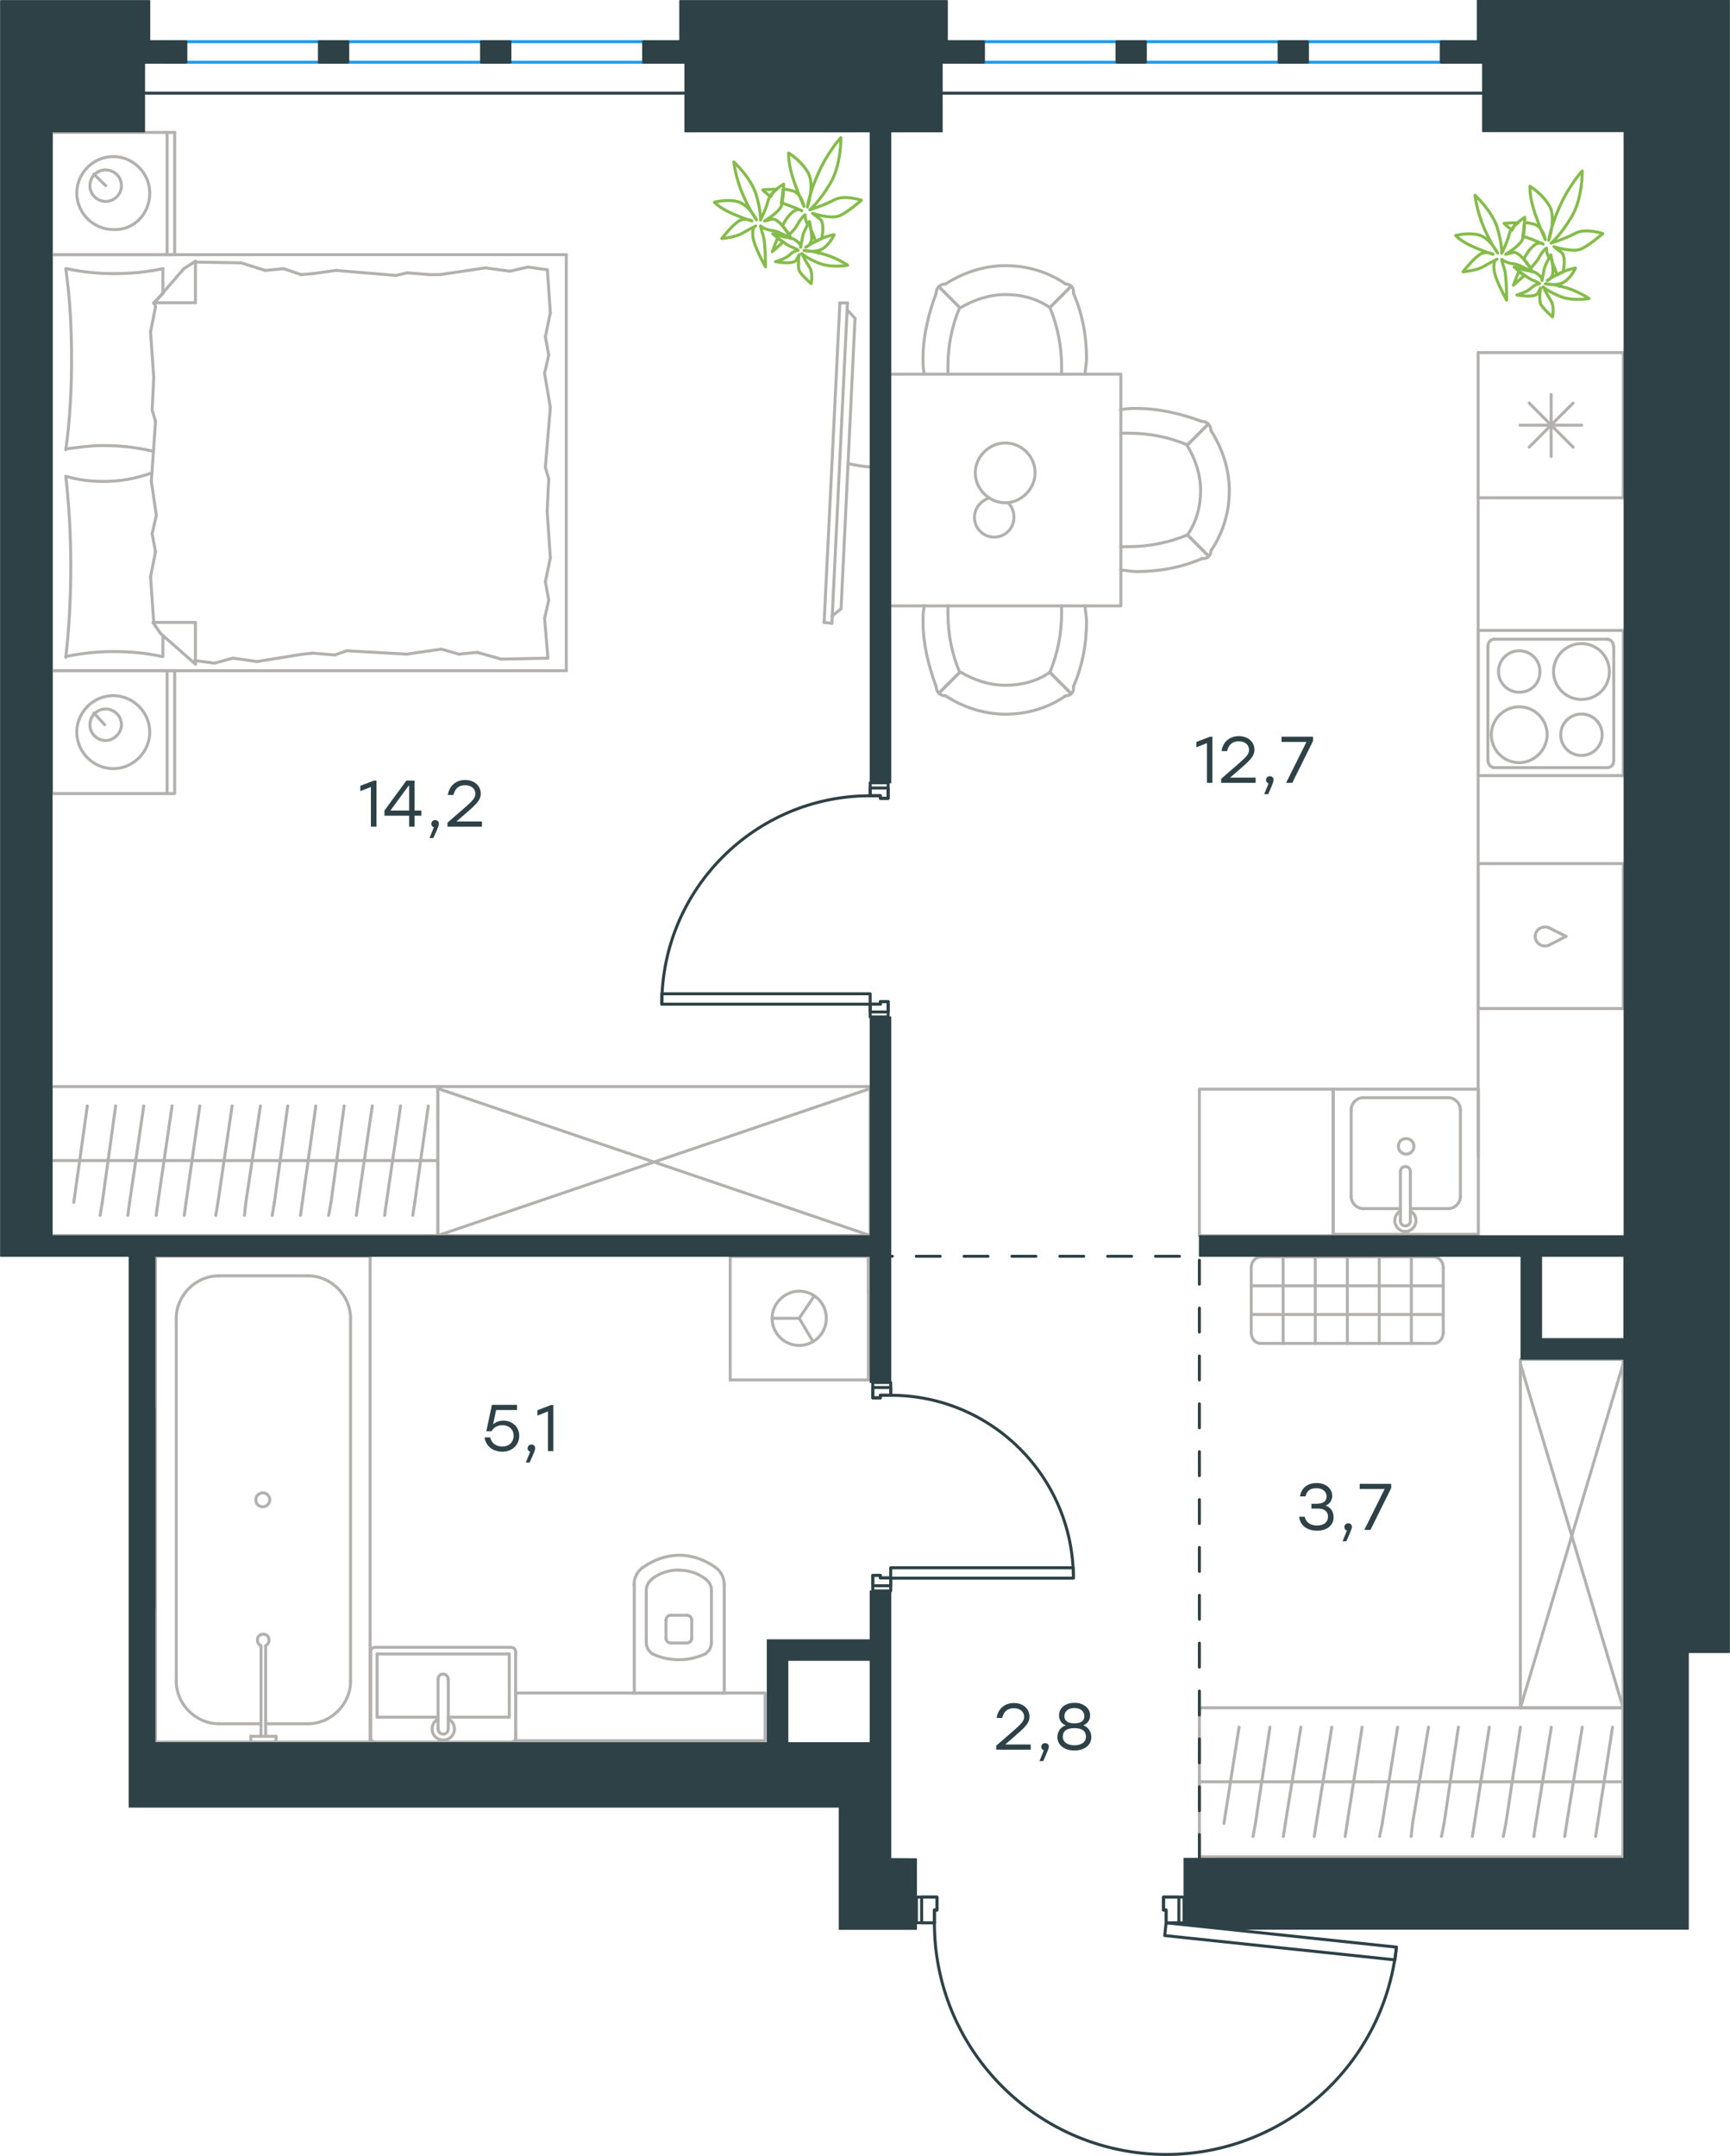 <?xml version="1.0" encoding="utf-8"?>
<!-- Generator: Adobe Illustrator 26.5.0, SVG Export Plug-In . SVG Version: 6.00 Build 0)  -->
<svg version="1.1" id="Слой_1" xmlns="http://www.w3.org/2000/svg" xmlns:xlink="http://www.w3.org/1999/xlink" x="0px" y="0px"
	 viewBox="0 0 867.6 1081" style="enable-background:new 0 0 867.6 1081;" xml:space="preserve">
<style type="text/css">
	.st0{fill:none;stroke:#B2B1B0;stroke-width:1.5;stroke-linecap:round;stroke-linejoin:round;stroke-miterlimit:22.926;}
	.st1{fill:none;stroke:#2D4146;stroke-width:1.5;stroke-linecap:round;stroke-linejoin:round;stroke-miterlimit:10;}
	.st2{fill:none;stroke:#1D9CEB;stroke-width:1.5;stroke-linecap:round;stroke-linejoin:round;stroke-miterlimit:22.926;}
	.st3{fill:none;stroke:#2D4146;stroke-width:1.5;stroke-linecap:round;stroke-linejoin:round;stroke-miterlimit:22.926;}
	
		.st4{fill:none;stroke:#2D4146;stroke-width:1.5;stroke-linecap:round;stroke-linejoin:round;stroke-miterlimit:22.926;stroke-dasharray:12,12,0,0,0,0;}
	.st5{fill:#2D4146;}
	.st6{fill:#2D4146;stroke:#2D4146;stroke-width:0.5;stroke-linecap:round;stroke-linejoin:round;stroke-miterlimit:10;}
	.st7{fill:none;stroke:#84BC4A;stroke-width:1.5;stroke-linecap:round;stroke-linejoin:round;stroke-miterlimit:22.926;}
</style>
<g>
	<g>
		<line class="st0" x1="25.9" y1="127.7" x2="25.9" y2="66.4"/>
		<line class="st0" x1="87.6" y1="66.4" x2="87.6" y2="127.7"/>
		<line class="st0" x1="87.6" y1="127.7" x2="25.9" y2="127.7"/>
		<line class="st0" x1="25.9" y1="66.4" x2="87.6" y2="66.4"/>
		<line class="st0" x1="53" y1="93.1" x2="47.1" y2="87.3"/>
		<line class="st0" x1="83.8" y1="66.4" x2="83.8" y2="127.7"/>
		<path class="st0" d="M75.1,96.8c0-10-8.3-18.3-18.3-18.3s-18.3,8.3-18.3,18.3s8.3,18.3,18.3,18.3C67.1,115.6,75.1,107.3,75.1,96.8
			z"/>
		<path class="st0" d="M60.9,93.1c0-4.6-3.8-7.9-7.9-7.9c-4.6,0-7.9,3.7-7.9,7.9c0,4.6,3.8,7.9,7.9,7.9S60.9,97.7,60.9,93.1z"/>
		<line class="st0" x1="25.9" y1="336.3" x2="25.9" y2="127.7"/>
		<line class="st0" x1="81.7" y1="318.7" x2="81.7" y2="329.2"/>
		<line class="st0" x1="77.1" y1="151.8" x2="98" y2="151.8"/>
		<line class="st0" x1="81.7" y1="147.2" x2="77.1" y2="151.8"/>
		<line class="st0" x1="284" y1="336.3" x2="25.9" y2="336.3"/>
		<line class="st0" x1="98" y1="131" x2="98" y2="151.8"/>
		<line class="st0" x1="25.9" y1="127.7" x2="284" y2="127.7"/>
		<line class="st0" x1="98" y1="333" x2="80.5" y2="317.6"/>
		<line class="st0" x1="80.5" y1="317.6" x2="76.7" y2="312.1"/>
		<line class="st0" x1="81.7" y1="134.7" x2="81.7" y2="146.9"/>
		<line class="st0" x1="77.1" y1="312.1" x2="98" y2="312.1"/>
		<line class="st0" x1="77.1" y1="152.2" x2="92.2" y2="134.7"/>
		<line class="st0" x1="92.2" y1="134.7" x2="98" y2="131"/>
		<line class="st0" x1="98" y1="333" x2="98" y2="312.1"/>
		<line class="st0" x1="275.2" y1="240.1" x2="274.4" y2="256.3"/>
		<line class="st0" x1="273.1" y1="187.2" x2="276" y2="204.3"/>
		<line class="st0" x1="273.5" y1="168.9" x2="275.2" y2="178"/>
		<line class="st0" x1="275.2" y1="178" x2="273.1" y2="187.2"/>
		<line class="st0" x1="273.5" y1="234.3" x2="275.2" y2="240.1"/>
		<line class="st0" x1="276" y1="204.3" x2="273.5" y2="234.3"/>
		<line class="st0" x1="274.5" y1="135.2" x2="276" y2="156.8"/>
		<line class="st0" x1="276" y1="156.8" x2="273.5" y2="168.9"/>
		<line class="st0" x1="273.1" y1="310.1" x2="274.8" y2="330"/>
		<line class="st0" x1="273.5" y1="291.7" x2="275.2" y2="300.9"/>
		<line class="st0" x1="275.2" y1="300.9" x2="273.1" y2="310.1"/>
		<line class="st0" x1="274.4" y1="256.3" x2="276" y2="279.7"/>
		<line class="st0" x1="276" y1="279.7" x2="273.5" y2="291.7"/>
		<line class="st0" x1="284" y1="336.3" x2="284" y2="127.7"/>
		<path class="st0" d="M33,238.8c1.7,15,2.5,30,2.5,45.4c0,15-0.8,30.4-2.5,45.4"/>
		<path class="st0" d="M76.2,237.1c-8.3,2.9-15.7,4.3-24.5,4.3c-6.3,0-12.5-0.8-18.3-2.5"/>
		<path class="st0" d="M33,329.2c7.9-1.7,16.3-2.5,24.2-2.5c8.3,0,16.3,0.8,24.2,2.5"/>
		<path class="st0" d="M33,225.1c6.3-0.8,12.5-1.7,18.3-1.7c8.8,0,17.1,0.8,25.4,2.9"/>
		<line class="st0" x1="151" y1="137.7" x2="156.8" y2="137.2"/>
		<line class="st0" x1="133" y1="135.6" x2="142.2" y2="134.7"/>
		<line class="st0" x1="142.2" y1="134.7" x2="151" y2="137.7"/>
		<line class="st0" x1="98" y1="131.4" x2="120.9" y2="131.8"/>
		<line class="st0" x1="120.9" y1="131.8" x2="133" y2="135.6"/>
		<line class="st0" x1="204.3" y1="136.8" x2="215.6" y2="137.7"/>
		<line class="st0" x1="156.8" y1="137.2" x2="168.5" y2="135.6"/>
		<line class="st0" x1="198.5" y1="138.1" x2="204.3" y2="136.8"/>
		<line class="st0" x1="168.5" y1="135.6" x2="198.5" y2="138.1"/>
		<line class="st0" x1="215.6" y1="137.7" x2="220.6" y2="137.7"/>
		<line class="st0" x1="255.6" y1="136" x2="264.8" y2="133.9"/>
		<line class="st0" x1="264.8" y1="133.9" x2="274" y2="135.2"/>
		<line class="st0" x1="220.6" y1="137.7" x2="243.5" y2="134.3"/>
		<line class="st0" x1="243.5" y1="134.3" x2="255.6" y2="136"/>
		<line class="st0" x1="221.4" y1="325.5" x2="215.6" y2="326.3"/>
		<line class="st0" x1="239.3" y1="327.1" x2="230.2" y2="328"/>
		<line class="st0" x1="230.2" y1="328" x2="221.4" y2="325.5"/>
		<line class="st0" x1="274.8" y1="330" x2="251.4" y2="330.5"/>
		<line class="st0" x1="251.4" y1="330.5" x2="239.3" y2="327.1"/>
		<line class="st0" x1="168" y1="328.4" x2="156.8" y2="327.5"/>
		<line class="st0" x1="215.6" y1="326.3" x2="203.9" y2="328"/>
		<line class="st0" x1="173.9" y1="326.3" x2="168" y2="328.4"/>
		<line class="st0" x1="203.9" y1="328" x2="173.9" y2="326.3"/>
		<line class="st0" x1="156.8" y1="327.5" x2="151.8" y2="328"/>
		<line class="st0" x1="98.4" y1="331.3" x2="97.6" y2="331.3"/>
		<line class="st0" x1="116.8" y1="330" x2="107.6" y2="332.5"/>
		<line class="st0" x1="107.6" y1="332.5" x2="98.4" y2="331.3"/>
		<line class="st0" x1="151.8" y1="328" x2="128.9" y2="331.7"/>
		<line class="st0" x1="128.9" y1="331.7" x2="116.8" y2="330"/>
		<path class="st0" d="M33,134.7c2.1,15,2.9,30,2.9,45.4c0,15-0.8,30.4-2.9,45.4"/>
		<path class="st0" d="M81.7,134.7c-7.9,1.7-16.3,2.5-24.2,2.5c-8.3,0-16.3-0.8-24.2-2.5"/>
		<line class="st0" x1="76.3" y1="205.5" x2="77.1" y2="189.3"/>
		<line class="st0" x1="78.4" y1="258.4" x2="75.9" y2="241.3"/>
		<line class="st0" x1="78" y1="276.7" x2="76.3" y2="267.6"/>
		<line class="st0" x1="76.3" y1="267.6" x2="78.4" y2="258.4"/>
		<line class="st0" x1="78" y1="211.4" x2="76.3" y2="205.5"/>
		<line class="st0" x1="75.9" y1="241.3" x2="78" y2="211.4"/>
		<line class="st0" x1="77.1" y1="312.1" x2="75.5" y2="289.2"/>
		<line class="st0" x1="75.5" y1="289.2" x2="78" y2="276.7"/>
		<line class="st0" x1="78" y1="153.9" x2="77.6" y2="151.8"/>
		<line class="st0" x1="77.1" y1="189.3" x2="75.5" y2="166.4"/>
		<line class="st0" x1="75.5" y1="166.4" x2="78" y2="153.9"/>
		<line class="st0" x1="25.9" y1="397.9" x2="25.9" y2="336.3"/>
		<line class="st0" x1="87.6" y1="336.3" x2="87.6" y2="397.9"/>
		<line class="st0" x1="87.2" y1="397.9" x2="25.9" y2="397.9"/>
		<line class="st0" x1="25.9" y1="336.3" x2="87.2" y2="336.3"/>
		<line class="st0" x1="52.5" y1="363.4" x2="47.1" y2="357.5"/>
		<line class="st0" x1="83.8" y1="336.3" x2="83.8" y2="397.9"/>
		<path class="st0" d="M75.1,367.1c0-10-8.3-18.3-18.3-18.3s-18.3,8.3-18.3,18.3s8.3,18.3,18.3,18.3
			C66.7,385.4,75.1,377.1,75.1,367.1z"/>
		<path class="st0" d="M60.9,363.4c0-4.6-3.8-7.9-7.9-7.9c-4.6,0-7.9,3.7-7.9,7.9c0,4.6,3.8,7.9,7.9,7.9S60.9,367.5,60.9,363.4z"/>
	</g>
	<g>
		<path class="st0" d="M425.3,232.4c4.3,1,8.5,1.7,12.6,1.8"/>
		<line class="st0" x1="417.2" y1="312.5" x2="425" y2="151.9"/>
		<line class="st0" x1="421.2" y1="151.9" x2="413.3" y2="312.1"/>
		<line class="st0" x1="413.3" y1="312.1" x2="417.2" y2="312.5"/>
		<line class="st0" x1="428.8" y1="159.6" x2="421.8" y2="305.2"/>
		<line class="st0" x1="424.9" y1="155.4" x2="428.8" y2="159.6"/>
		<line class="st0" x1="421.8" y1="305.2" x2="417.2" y2="309"/>
		<line class="st0" x1="421.2" y1="151.9" x2="425" y2="151.9"/>
	</g>
</g>
<g>
	<line class="st0" x1="25.7" y1="581.9" x2="105" y2="581.9"/>
	<line class="st0" x1="92.4" y1="609.4" x2="93.3" y2="602.9"/>
	<line class="st0" x1="93.3" y1="602.9" x2="100.2" y2="554.5"/>
	<line class="st0" x1="78.3" y1="609.4" x2="79.2" y2="602.9"/>
	<line class="st0" x1="79.2" y1="602.9" x2="86.3" y2="554.5"/>
	<line class="st0" x1="64.1" y1="609.4" x2="65" y2="602.9"/>
	<line class="st0" x1="65" y1="602.9" x2="72.1" y2="554.5"/>
	<line class="st0" x1="50.2" y1="609.4" x2="51.3" y2="602.9"/>
	<line class="st0" x1="51.3" y1="602.9" x2="58" y2="554.5"/>
	<line class="st0" x1="37" y1="602.9" x2="43.8" y2="554.5"/>
	<rect x="25.7" y="544.8" class="st0" width="193.9" height="74.7"/>
	<line class="st0" x1="105" y1="581.9" x2="219.6" y2="581.9"/>
	<line class="st0" x1="207" y1="609.4" x2="208" y2="602.9"/>
	<line class="st0" x1="208" y1="602.9" x2="214.8" y2="554.5"/>
	<line class="st0" x1="192.9" y1="609.4" x2="193.8" y2="602.9"/>
	<line class="st0" x1="193.8" y1="602.9" x2="200.9" y2="554.5"/>
	<line class="st0" x1="178.7" y1="609.4" x2="179.6" y2="602.9"/>
	<line class="st0" x1="179.6" y1="602.9" x2="186.7" y2="554.5"/>
	<line class="st0" x1="164.8" y1="609.4" x2="166" y2="602.9"/>
	<line class="st0" x1="166" y1="602.9" x2="172.6" y2="554.5"/>
	<line class="st0" x1="150.7" y1="609.4" x2="151.6" y2="602.9"/>
	<line class="st0" x1="151.6" y1="602.9" x2="158.4" y2="554.5"/>
	<line class="st0" x1="136.5" y1="609.4" x2="137.6" y2="602.9"/>
	<line class="st0" x1="137.6" y1="602.9" x2="144.3" y2="554.5"/>
	<line class="st0" x1="122.6" y1="609.4" x2="123.3" y2="602.9"/>
	<line class="st0" x1="123.3" y1="602.9" x2="130.6" y2="554.5"/>
	<line class="st0" x1="109.3" y1="602.9" x2="116.4" y2="554.5"/>
	<line class="st0" x1="108.2" y1="609.4" x2="109.3" y2="602.9"/>
</g>
<g>
	<rect x="219.6" y="544.8" class="st0" width="216.8" height="74.7"/>
	<line class="st0" x1="219.6" y1="619.5" x2="436.4" y2="545.8"/>
	<line class="st0" x1="219.6" y1="545.8" x2="436.4" y2="619.5"/>
</g>
<g>
	<line class="st0" x1="814.1" y1="176.8" x2="814.1" y2="249.6"/>
	<line class="st0" x1="777.9" y1="197.8" x2="777.9" y2="228.9"/>
	<line class="st0" x1="766.9" y1="224.2" x2="788.9" y2="202.1"/>
	<line class="st0" x1="766.9" y1="202.1" x2="788.9" y2="224.2"/>
	<line class="st0" x1="762.3" y1="213.2" x2="793.2" y2="213.2"/>
	<line class="st0" x1="814.1" y1="249.6" x2="741.3" y2="249.6"/>
	<line class="st0" x1="741.3" y1="176.8" x2="741.3" y2="249.6"/>
	<line class="st0" x1="814.1" y1="176.8" x2="741.3" y2="176.8"/>
</g>
<g>
	<rect x="668.6" y="546.1" class="st0" width="72.8" height="72.8"/>
	<line class="st0" x1="702.3" y1="587.4" x2="702.3" y2="611.8"/>
	<line class="st0" x1="707.3" y1="606" x2="726.4" y2="606"/>
	<line class="st0" x1="726.4" y1="550.4" x2="683.6" y2="550.4"/>
	<line class="st0" x1="683.6" y1="606" x2="702.3" y2="606"/>
	<line class="st0" x1="677.6" y1="556.5" x2="677.6" y2="599.9"/>
	<line class="st0" x1="707.3" y1="611.8" x2="707.3" y2="587.4"/>
	<line class="st0" x1="732.4" y1="599.9" x2="732.4" y2="556.5"/>
	<path class="st0" d="M702.3,587.4L702.3,587.4c0-1.4,1.1-2.5,2.5-2.5s2.5,1.1,2.5,2.5"/>
	<path class="st0" d="M732.4,599.9c0,3.2-2.8,6.1-6,6.1"/>
	<path class="st0" d="M707.3,607.1c1.8,1.1,2.8,2.9,2.8,5c0,2.9-2.5,5.4-5.3,5.4s-5.3-2.5-5.3-5.4c0-2.2,1.1-3.9,2.8-5"/>
	<path class="st0" d="M677.6,556.5c0-3.2,2.8-6.1,6-6.1"/>
	<path class="st0" d="M683.6,606c-3.2,0-6-2.9-6-6.1"/>
	<path class="st0" d="M726.4,550.4c3.2,0,6,2.9,6,6.1"/>
	<path class="st0" d="M707.3,611.8v0.4c0,1.4-1.1,2.5-2.5,2.5s-2.5-1.1-2.5-2.5v-0.4"/>
	<path class="st0" d="M701.3,574.8c0,2.2,1.8,3.9,3.9,3.9c2.1,0,3.9-1.8,3.9-3.9c0-2.2-1.8-3.9-3.9-3.9
		C702.7,570.9,701.3,572.7,701.3,574.8z"/>
</g>
<g>
	<path class="st0" d="M772.3,336.7c0-5.8-4.7-10.4-10.4-10.4s-10.4,4.7-10.4,10.4c0,5.8,4.7,10.4,10.4,10.4
		C767.7,347.1,772.3,342.8,772.3,336.7z"/>
	<path class="st0" d="M775.9,368.4c0-7.6-6.1-14-14-14c-7.5,0-14,6.1-14,14c0,7.6,6.1,14,14,14C769.5,382.4,775.9,375.9,775.9,368.4
		z"/>
	<path class="st0" d="M803.5,368.4c0-5.8-4.7-10.4-10.4-10.4s-10.4,4.7-10.4,10.4c0,5.8,4.7,10.4,10.4,10.4
		C798.9,378.8,803.5,374.1,803.5,368.4z"/>
	<path class="st0" d="M807.1,336.7c0-7.6-6.1-14-14-14c-7.5,0-14,6.1-14,14c0,7.6,6.1,14,14,14S807.1,344.6,807.1,336.7z"/>
	<line class="st0" x1="746.2" y1="381.3" x2="746.2" y2="324.1"/>
	<line class="st0" x1="806" y1="384.9" x2="749.4" y2="384.9"/>
	<line class="st0" x1="809.3" y1="324.1" x2="809.3" y2="381.3"/>
	<line class="st0" x1="749.4" y1="320.5" x2="806" y2="320.5"/>
	<path class="st0" d="M809.3,381.3L809.3,381.3c0,2.2-1.4,3.6-3.2,3.6"/>
	<path class="st0" d="M746.2,324.1L746.2,324.1c0-2.2,1.4-3.6,3.2-3.6"/>
	<path class="st0" d="M749.4,384.9L749.4,384.9c-1.8,0-3.2-1.8-3.2-3.6"/>
	<path class="st0" d="M806,320.5L806,320.5c1.8,0,3.2,1.8,3.2,3.6"/>
	<rect x="741.3" y="316.1" class="st0" width="72.8" height="72.8"/>
</g>
<g>
	<rect x="741.3" y="433" class="st0" width="72.8" height="72.7"/>
	<line class="st0" x1="785.4" y1="469.5" x2="776.8" y2="465.2"/>
	<line class="st0" x1="776.8" y1="473.9" x2="785.4" y2="469.5"/>
	<path class="st0" d="M776.8,473.9c-0.7,0.4-1.4,0.4-2.2,0.4c-2.5,0-4.7-2.2-4.7-4.7"/>
	<path class="st0" d="M776.8,465.2c-0.7-0.4-1.4-0.4-2.2-0.4c-2.5,0-4.7,2.2-4.7,4.7"/>
</g>
<line class="st0" x1="741.3" y1="249.6" x2="741.3" y2="579.5"/>
<rect x="601.5" y="546.1" class="st0" width="67.1" height="73.5"/>
<g>
	<rect x="445.8" y="187.6" class="st0" width="116.3" height="116.2"/>
	<path class="st0" d="M526.5,337.1c-6.6,4.6-14.4,6.5-22.3,6.5c-7.9,0-15.7-2.6-22.3-6.5"/>
	<path class="st0" d="M544.2,303.7c0,2.6,0.7,5.2,0.7,7.9c0,11.1-2,22.3-6.6,32.7"/>
	<path class="st0" d="M469.5,344.3c-3.9-10.5-6.6-21.6-6.6-32.7c0-2.6,0-5.2,0.7-7.9"/>
	<path class="st0" d="M532.4,303.7c0,1.3,0,2.6,0,3.9c0,9.8-2,20.3-5.9,29.5"/>
	<path class="st0" d="M481.3,337.1c-3.9-9.2-5.9-19-5.9-29.5c0-1.3,0-2.6,0-3.9"/>
	<path class="st0" d="M534.4,348.9c-8.5,5.9-19,9.2-30.1,9.2c-10.5,0-21-3.3-30.1-9.2"/>
	<line class="st0" x1="526.5" y1="337.1" x2="537" y2="347.6"/>
	<line class="st0" x1="481.3" y1="337.1" x2="470.8" y2="347.6"/>
	<line class="st0" x1="526.5" y1="337.1" x2="537" y2="347.6"/>
	<line class="st0" x1="481.3" y1="337.1" x2="470.8" y2="347.6"/>
	<path class="st0" d="M474.1,348.9c-2.6,0-4.6-2-4.6-4.6"/>
	<path class="st0" d="M538.3,344.3c0.5,2.6-1.3,4.6-3.9,4.6"/>
	<path class="st0" d="M526.5,154.2c-6.6-4.6-14.4-6.5-22.3-6.5c-7.9,0-15.7,2.6-22.3,6.5"/>
	<path class="st0" d="M544.2,187.6c0-2.6,0.7-5.2,0.7-7.9c0-11.1-2-22.3-6.6-32.7"/>
	<path class="st0" d="M469.5,147c-3.9,10.5-6.6,21.6-6.6,32.7c0,2.6,0,5.2,0.7,7.9"/>
	<path class="st0" d="M532.4,187.6c0-1.3,0-2.6,0-3.9c0-9.8-2-20.3-5.9-29.5"/>
	<path class="st0" d="M481.3,154.2c-3.9,9.2-5.9,19-5.9,29.5c0,1.3,0,2.6,0,3.9"/>
	<path class="st0" d="M534.4,142.4c-8.5-5.9-19-9.2-30.1-9.2c-10.5,0-21,3.3-30.1,9.2"/>
	<line class="st0" x1="526.5" y1="154.2" x2="537" y2="143.7"/>
	<line class="st0" x1="481.3" y1="154.2" x2="470.8" y2="143.7"/>
	<line class="st0" x1="526.5" y1="154.2" x2="537" y2="143.7"/>
	<line class="st0" x1="481.3" y1="154.2" x2="470.8" y2="143.7"/>
	<path class="st0" d="M474.1,142.4c-2.6,0-4.6,2-4.6,4.6"/>
	<path class="st0" d="M538.3,147c0.5-2.6-1.3-4.6-3.9-4.6"/>
	<path class="st0" d="M595.5,268.2c4.6-6.5,6.6-14.4,6.6-22.3c0-7.9-2.6-15.7-6.6-22.3"/>
	<path class="st0" d="M562.1,285.9c2.6,0,5.2,0.7,7.9,0.7c11.1,0,22.3-2,32.8-6.5"/>
	<path class="st0" d="M602.7,211.3c-10.5-3.9-21.6-6.5-32.8-6.5c-2.6,0-5.2,0-7.9,0.7"/>
	<path class="st0" d="M562.1,274.1c1.3,0,2.6,0,3.9,0c9.8,0,20.3-2,29.5-5.9"/>
	<path class="st0" d="M595.5,223.1c-9.2-3.9-19-5.9-29.5-5.9c-1.3,0-2.6,0-3.9,0"/>
	<path class="st0" d="M607.3,276.1c5.9-8.5,9.2-19,9.2-30.1c0-10.5-3.3-20.9-9.2-30.1"/>
	<line class="st0" x1="595.5" y1="268.2" x2="606" y2="278.7"/>
	<line class="st0" x1="595.5" y1="223.1" x2="606" y2="212.6"/>
	<line class="st0" x1="595.5" y1="268.2" x2="606" y2="278.7"/>
	<line class="st0" x1="595.5" y1="223.1" x2="606" y2="212.6"/>
	<path class="st0" d="M607.3,215.9c0-2.6-2-4.6-4.6-4.6"/>
	<path class="st0" d="M602.7,280c2.6,0.5,4.6-1.3,4.6-3.9"/>
	<path class="st0" d="M504.1,222.1c-8,0-15,6.9-15,15c0,8,6.9,15,15,15c8,0,15-6.9,15-15C519.1,228.7,512.2,222.1,504.1,222.1z"/>
	<path class="st0" d="M505.6,252.1c1.8,1.8,2.9,4.4,2.9,7.3c0,5.5-4.4,9.9-9.9,9.9s-9.9-4.4-9.9-9.9c0-4.4,2.9-8,6.9-9.5"/>
</g>
<g>
	<line class="st0" x1="317.7" y1="848.9" x2="363.2" y2="848.9"/>
	<g>
		<line class="st0" x1="318.1" y1="794.6" x2="318.1" y2="848.9"/>
		<line class="st0" x1="356.8" y1="823.3" x2="356.8" y2="797.6"/>
		<line class="st0" x1="324.1" y1="797.6" x2="324.1" y2="823.3"/>
		<line class="st0" x1="346.9" y1="821.8" x2="346.9" y2="812.4"/>
		<line class="st0" x1="334" y1="812.4" x2="334" y2="821.8"/>
		<line class="st0" x1="336.5" y1="823.8" x2="344.4" y2="823.8"/>
		<line class="st0" x1="363.2" y1="848.9" x2="363.2" y2="794.6"/>
		<line class="st0" x1="344.4" y1="809.9" x2="336.5" y2="809.9"/>
		<path class="st0" d="M359.2,786.2c-5.4-4-11.9-6.4-18.3-6.4c0,0,0,0-0.5,0"/>
		<path class="st0" d="M344.4,823.8c1.5,0,2.5-1,2.5-2.5"/>
		<path class="st0" d="M353.8,829.2c2-1.5,3-3.5,3-5.9"/>
		<path class="st0" d="M346.9,812.4c0-1.5-1-2.5-2.5-2.5"/>
		<path class="st0" d="M353.8,791.7c-4-3-8.4-4.4-13.4-4.4"/>
		<path class="st0" d="M336.5,809.9c-1.5,0-2.5,1-2.5,2.5"/>
		<path class="st0" d="M334,821.3c0,1.5,1,2.5,2.5,2.5"/>
		<path class="st0" d="M324.1,823.3c0,2.5,1,4.4,3,5.9"/>
		<path class="st0" d="M327.1,829.2c4,2,8.9,3,13.4,3s8.9-1,13.4-3"/>
		<path class="st0" d="M327.1,791.7c-2,1.5-3,3.5-3,5.9"/>
		<path class="st0" d="M340.8,779.8L340.8,779.8c-6.9,0-13.4,2.5-18.8,6.4"/>
		<path class="st0" d="M363.2,794.6c0-3.5-1.5-6.4-4-8.4"/>
		<path class="st0" d="M322,786.2c-2.5,2-4,4.9-4,8.4"/>
		<path class="st0" d="M340.4,787.2L340.4,787.2c-4.9,0-9.4,1.5-13.4,4.4"/>
		<path class="st0" d="M356.8,797.6c0-2.5-1-4.4-3-5.9"/>
	</g>
	<rect x="258.6" y="848.9" class="st0" width="125.1" height="23.9"/>
</g>
<g>
	<line class="st0" x1="255.4" y1="829.3" x2="255.4" y2="861"/>
	<line class="st0" x1="255.4" y1="861" x2="224.8" y2="861"/>
	<line class="st0" x1="219.7" y1="861" x2="189.1" y2="861"/>
	<line class="st0" x1="189.1" y1="829.3" x2="255.4" y2="829.3"/>
	<line class="st0" x1="189.1" y1="861" x2="189.1" y2="829.3"/>
	<line class="st0" x1="188" y1="873.5" x2="256.5" y2="873.5"/>
	<line class="st0" x1="185.9" y1="828.5" x2="185.9" y2="871"/>
	<line class="st0" x1="256.5" y1="826" x2="188" y2="826"/>
	<line class="st0" x1="258.6" y1="871" x2="258.6" y2="828.5"/>
	<path class="st0" d="M258.6,828.5c0-1.5-0.9-2.5-2.2-2.5"/>
	<path class="st0" d="M188,826c-1.3,0-2.2,1-2.2,2.5"/>
	<path class="st0" d="M185.9,871c0,1.5,0.9,2.5,2.2,2.5"/>
	<path class="st0" d="M256.5,873.5c0.9,0,2.2-1,2.2-2.5"/>
	<line class="st0" x1="219.7" y1="841.9" x2="219.7" y2="866.5"/>
	<line class="st0" x1="224.8" y1="866.5" x2="224.8" y2="841.9"/>
	<path class="st0" d="M219.7,841.9L219.7,841.9c0-1.4,1.1-2.5,2.5-2.5s2.5,1.1,2.5,2.5l0,0"/>
	<path class="st0" d="M224.8,861.9c1.9,0.9,3.1,2.9,3.1,5c0,3.1-2.5,5.6-5.6,5.6s-5.6-2.5-5.6-5.6c0-2.1,1.2-4,3-5"/>
	<path class="st0" d="M224.8,866.5c0,0.1,0,0.2,0,0.4c0,1.4-1.1,2.6-2.5,2.6s-2.6-1.1-2.6-2.6c0-0.1,0-0.2,0-0.4"/>
</g>
<g>
	<line class="st0" x1="130.1" y1="864.3" x2="109.7" y2="864.3"/>
	<line class="st0" x1="154.5" y1="864.3" x2="133.2" y2="864.3"/>
	<line class="st0" x1="88.4" y1="843" x2="88.4" y2="661"/>
	<line class="st0" x1="109.7" y1="639.7" x2="154.5" y2="639.7"/>
	<line class="st0" x1="185.6" y1="629.9" x2="185.6" y2="873.5"/>
	<line class="st0" x1="78" y1="629.9" x2="185.6" y2="629.9"/>
	<line class="st0" x1="175.8" y1="661" x2="175.8" y2="843"/>
	<line class="st0" x1="78" y1="873.5" x2="78" y2="629.9"/>
	<line class="st0" x1="185.6" y1="873.5" x2="78" y2="873.5"/>
	<path class="st0" d="M109.7,639.7c-11.5,0-21.3,9.8-21.3,21.3"/>
	<path class="st0" d="M154.5,864.3c11.5,0,21.3-9.8,21.3-21.3"/>
	<path class="st0" d="M175.8,661c0-11.5-9.8-21.3-21.3-21.3"/>
	<path class="st0" d="M88.4,843c0,11.5,9.8,21.3,21.3,21.3"/>
	<line class="st0" x1="84.4" y1="873.5" x2="81.5" y2="873.5"/>
	<line class="st0" x1="130.9" y1="870.6" x2="130.9" y2="825.2"/>
	<line class="st0" x1="133.2" y1="825.2" x2="133.2" y2="870.6"/>
	<line class="st0" x1="138.4" y1="873.5" x2="125.8" y2="873.5"/>
	<line class="st0" x1="125.8" y1="873.5" x2="125.8" y2="870.6"/>
	<line class="st0" x1="125.8" y1="870.6" x2="138.4" y2="870.6"/>
	<line class="st0" x1="138.4" y1="870.6" x2="138.4" y2="873.5"/>
	<path class="st0" d="M133.2,825.2c1.1-0.6,1.7-1.7,1.7-2.9c0-1.7-1.1-2.9-2.9-2.9c-1.7,0-2.9,1.1-2.9,2.9c0,1.1,0.6,2.3,1.7,2.9"/>
	<path class="st0" d="M131.8,755.5c1.9,0,3.5-1.6,3.5-3.5s-1.6-3.5-3.5-3.5s-3.5,1.6-3.5,3.5C128.3,754.2,129.9,755.5,131.8,755.5z"
		/>
</g>
<g>
	<line class="st0" x1="366.2" y1="630" x2="366.2" y2="691.9"/>
	<g>
		<line class="st0" x1="435.5" y1="691.9" x2="366.2" y2="691.9"/>
		<line class="st0" x1="435.5" y1="648.6" x2="435.5" y2="630"/>
		<line class="st0" x1="435.5" y1="691.9" x2="435.5" y2="630"/>
		<line class="st0" x1="400.8" y1="661" x2="408.3" y2="649.9"/>
		<line class="st0" x1="400.8" y1="661" x2="387.2" y2="661"/>
		<line class="st0" x1="400.8" y1="661" x2="407.7" y2="672.6"/>
		<path class="st0" d="M387.2,661c0,7.5,6.1,13.6,13.6,13.6s13.6-6.1,13.6-13.6s-6.1-13.6-13.6-13.6
			C393.6,647.4,387.2,653.5,387.2,661z"/>
		<line class="st0" x1="435.5" y1="630" x2="366.1" y2="630"/>
	</g>
</g>
<g>
	<line class="st0" x1="601.5" y1="893.4" x2="688.4" y2="893.4"/>
	<line class="st0" x1="674.6" y1="920.8" x2="675.6" y2="914.3"/>
	<line class="st0" x1="675.6" y1="914.3" x2="683.1" y2="866"/>
	<line class="st0" x1="659.1" y1="920.8" x2="660.1" y2="914.3"/>
	<line class="st0" x1="660.1" y1="914.3" x2="667.9" y2="866"/>
	<line class="st0" x1="643.6" y1="920.8" x2="644.6" y2="914.3"/>
	<line class="st0" x1="644.6" y1="914.3" x2="652.4" y2="866"/>
	<line class="st0" x1="628.4" y1="920.8" x2="629.6" y2="914.3"/>
	<line class="st0" x1="629.6" y1="914.3" x2="636.9" y2="866"/>
	<line class="st0" x1="613.8" y1="914.3" x2="621.4" y2="866"/>
	<rect x="601.5" y="856.3" class="st0" width="212.4" height="74.7"/>
	<line class="st0" x1="688.4" y1="893.4" x2="814" y2="893.4"/>
	<line class="st0" x1="800.2" y1="920.8" x2="801.2" y2="914.3"/>
	<line class="st0" x1="801.2" y1="914.3" x2="808.7" y2="866"/>
	<line class="st0" x1="784.7" y1="920.8" x2="785.7" y2="914.3"/>
	<line class="st0" x1="785.7" y1="914.3" x2="793.5" y2="866"/>
	<line class="st0" x1="769.2" y1="920.8" x2="770.2" y2="914.3"/>
	<line class="st0" x1="770.2" y1="914.3" x2="778" y2="866"/>
	<line class="st0" x1="753.9" y1="920.8" x2="755.2" y2="914.3"/>
	<line class="st0" x1="755.2" y1="914.3" x2="762.5" y2="866"/>
	<line class="st0" x1="738.4" y1="920.8" x2="739.4" y2="914.3"/>
	<line class="st0" x1="739.4" y1="914.3" x2="746.9" y2="866"/>
	<line class="st0" x1="722.9" y1="920.8" x2="724.2" y2="914.3"/>
	<line class="st0" x1="724.2" y1="914.3" x2="731.4" y2="866"/>
	<line class="st0" x1="707.7" y1="920.8" x2="708.4" y2="914.3"/>
	<line class="st0" x1="708.4" y1="914.3" x2="716.4" y2="866"/>
	<line class="st0" x1="693.2" y1="914.3" x2="700.9" y2="866"/>
	<line class="st0" x1="691.9" y1="920.8" x2="693.2" y2="914.3"/>
</g>
<g>
	<rect x="762.5" y="681.6" class="st0" width="51.5" height="174.7"/>
	<line class="st0" x1="762.5" y1="856.3" x2="814" y2="683.9"/>
	<line class="st0" x1="762.5" y1="683.9" x2="814" y2="856.3"/>
</g>
<g>
	<line class="st0" x1="627.5" y1="668.2" x2="627.5" y2="635.6"/>
	<line class="st0" x1="632.3" y1="630.2" x2="719" y2="630.2"/>
	<line class="st0" x1="723.8" y1="635.6" x2="723.8" y2="668.2"/>
	<line class="st0" x1="719" y1="673.6" x2="632.3" y2="673.6"/>
	<line class="st0" x1="707.8" y1="630.2" x2="707.8" y2="673.7"/>
	<line class="st0" x1="723.8" y1="659.1" x2="627.4" y2="659.1"/>
	<line class="st0" x1="723.8" y1="644.7" x2="627.4" y2="644.7"/>
	<line class="st0" x1="643.5" y1="630.2" x2="643.5" y2="673.7"/>
	<line class="st0" x1="659.6" y1="630.2" x2="659.6" y2="673.7"/>
	<line class="st0" x1="675.7" y1="630.2" x2="675.7" y2="673.7"/>
	<line class="st0" x1="691.7" y1="630.2" x2="691.7" y2="673.7"/>
	<path class="st0" d="M627.5,635.6c0-3,2.2-5.4,4.8-5.4"/>
	<path class="st0" d="M723.8,668.2c0,3-2.2,5.4-4.8,5.4"/>
	<path class="st0" d="M719,630.2c2.7,0,4.8,2.4,4.8,5.4"/>
	<path class="st0" d="M632.3,673.6c-2.7,0-4.8-2.4-4.8-5.4"/>
</g>
<polygon class="st1" points="699.6,982.7 584.1,970.5 584.8,964.1 700.3,976.3 "/>
<polygon class="st1" points="591.2,964.1 584.8,964.1 584.8,957.7 583.5,957.7 583.5,951.2 591.2,951.2 "/>
<polygon class="st1" points="462.2,951.2 469.9,951.2 469.9,957.7 468.6,957.7 468.6,964.1 462.2,964.1 "/>
<path class="st1" d="M468.6,964.1c0,61.8,48.4,112.7,110.1,116c61.7,3.2,115.1-42.4,121.6-103.8"/>
<polygon class="st1" points="593.8,964.1 584.8,964.1 584.8,957.7 583.5,957.7 583.5,951.2 593.8,951.2 "/>
<polygon class="st1" points="469.9,951.2 469.9,957.7 468.6,957.7 468.6,964.1 459.6,964.1 459.6,951.2 "/>
<rect x="331.9" y="498.3" class="st1" width="104.5" height="5.2"/>
<polygon class="st1" points="436.4,507.4 436.4,503.5 441.5,503.5 441.5,502.2 445.4,502.2 445.4,507.4 "/>
<polygon class="st1" points="445.4,395.1 445.4,400.3 441.5,400.3 441.5,399 436.4,399 436.4,395.1 "/>
<path class="st1" d="M436.4,399c-57.7,0-104.5,46.8-104.5,104.5"/>
<polygon class="st1" points="436.4,509.9 436.4,503.5 441.5,503.5 441.5,502.2 445.4,502.2 445.4,509.9 "/>
<polygon class="st1" points="445.4,400.3 441.5,400.3 441.5,399 436.4,399 436.4,392.5 445.4,392.5 "/>
<rect x="446.7" y="786.1" class="st1" width="91.6" height="5.2"/>
<polygon class="st1" points="437.7,795.1 446.7,795.1 446.7,791.2 441.5,791.2 441.5,789.9 437.7,789.9 "/>
<polygon class="st1" points="446.7,695.7 437.7,695.7 437.7,700.9 441.5,700.9 441.5,699.6 446.7,699.6 "/>
<path class="st1" d="M538.3,791.2c0-50.6-41-91.6-91.6-91.6"/>
<polygon class="st1" points="437.7,797.7 446.7,797.7 446.7,791.2 441.5,791.2 441.5,789.9 437.7,789.9 "/>
<polygon class="st1" points="437.7,693.2 437.7,700.9 441.5,700.9 441.5,699.6 446.7,699.6 446.7,693.2 "/>
<line class="st2" x1="82.2" y1="31.2" x2="325.1" y2="31.2"/>
<line class="st2" x1="81" y1="20.9" x2="325.1" y2="20.9"/>
<rect x="72.5" y="20.9" class="st3" width="20.7" height="10.3"/>
<rect x="160.2" y="20.9" class="st3" width="14.2" height="10.3"/>
<rect x="322.8" y="20.9" class="st3" width="20.6" height="10.3"/>
<rect x="241.5" y="20.9" class="st3" width="14.2" height="10.3"/>
<line class="st3" x1="343.5" y1="46.7" x2="72.5" y2="46.7"/>
<line class="st2" x1="482.2" y1="31.2" x2="725.1" y2="31.2"/>
<line class="st2" x1="481" y1="20.9" x2="725.1" y2="20.9"/>
<rect x="472.5" y="20.9" class="st3" width="20.7" height="10.3"/>
<rect x="560.2" y="20.9" class="st3" width="14.2" height="10.3"/>
<rect x="722.8" y="20.9" class="st3" width="20.6" height="10.3"/>
<rect x="641.5" y="20.9" class="st3" width="14.2" height="10.3"/>
<line class="st3" x1="743.5" y1="46.7" x2="472.5" y2="46.7"/>
<polyline class="st4" points="601.5,931.9 601.5,629.9 446.7,629.9 "/>
<g>
	<path class="st5" d="M516.9,877.3h-17.3v-2l6.7-5.8c5.6-4.9,7.3-6.3,7.3-8.7c0-2.5-2-4.3-5.2-4.3c-3.3,0-5.1,1.9-5.8,4.9h-2.8
		c0.7-4.6,4-7.5,8.7-7.5s7.8,3,7.8,6.8c0,3.4-2.4,5.5-7.8,10.2l-4.4,3.8h12.8L516.9,877.3L516.9,877.3z"/>
	<path class="st5" d="M523.2,883h-1.9l2.2-5.4c-0.8-0.2-1.3-0.9-1.3-1.7c0-1.1,0.8-1.9,1.9-1.9c0.8,0,1.9,0.4,1.9,1.9
		C525.9,876.5,525.8,877.2,523.2,883z"/>
	<path class="st5" d="M547.3,871c0,4.2-3.7,6.7-8.5,6.7s-8.5-2.5-8.5-6.7c0-2.8,1.5-5,4.2-5.9c-2.2-0.8-3.4-2.7-3.4-5
		c0-3.9,3.4-6.3,7.8-6.3c4.3,0,7.8,2.5,7.8,6.3c0,2.2-1.2,4.1-3.4,5C545.8,866,547.3,868.3,547.3,871z M544.6,870.8
		c0-2.9-2-4.3-5.8-4.3s-5.8,1.4-5.8,4.3c0,2.7,2.4,4.3,5.8,4.3C542.2,875.1,544.6,873.6,544.6,870.8z M533.8,860.5
		c0,2.1,1.4,3.6,5,3.6s5-1.5,5-3.6c0-2.5-2-4.1-5-4.1S533.8,858,533.8,860.5z"/>
</g>
<g>
	<path class="st5" d="M668.8,760.7c0,4.2-3.4,6.8-8.3,6.8c-4.5,0-8.4-2.2-9-7h2.8c0.7,3.1,3.2,4.4,6.2,4.4c3.4,0,5.5-1.7,5.5-4.4
		c0-2.3-1.4-4.1-5.1-4.1h-3.2V754h2.4c3.5,0,5.2-1.3,5.2-3.6c0-2.6-2.1-4.2-5.1-4.2c-2.8,0-4.7,1-5.5,4.1h-2.8
		c0.9-4.7,4.2-6.7,8.4-6.7c4.4,0,7.8,2.6,7.8,6.4c0,2.2-1.2,4.1-3.3,4.9C667.3,755.8,668.8,757.9,668.8,760.7z"/>
	<path class="st5" d="M675.2,772.8h-1.9l2.2-5.4c-0.8-0.2-1.3-0.9-1.3-1.7c0-1.1,0.8-1.9,1.9-1.9c0.8,0,1.9,0.4,1.9,1.9
		C677.9,766.3,677.8,767,675.2,772.8z"/>
	<path class="st5" d="M697.7,744v2.1l-10.4,21h-3.1l10.2-20.5h-12.5V744H697.7z"/>
</g>
<rect x="160.2" y="20.9" class="st6" width="14.2" height="10.3"/>
<rect x="322.8" y="20.9" class="st6" width="20.6" height="10.3"/>
<rect x="241.5" y="20.9" class="st6" width="14.2" height="10.3"/>
<rect x="560.2" y="20.9" class="st6" width="14.2" height="10.3"/>
<rect x="641.5" y="20.9" class="st6" width="14.2" height="10.3"/>
<polygon class="st6" points="343.5,66.1 402.5,66.1 436.4,66.1 436.4,392.5 446.7,392.5 446.7,66.1 472.5,66.1 472.5,31.2 
	493.2,31.2 493.2,20.9 472.5,20.9 472.5,20.9 475.1,20.9 475.1,0.3 340.9,0.3 340.9,20.9 343.5,20.9 "/>
<path class="st6" d="M846.7,931.9V828.6h20.6V466.1V20.9V0.2H740.9v20.7h-18v10.3h20.6V20.9l0,0V66h71v553.6h-51.6H601.5v10.3h161.3
	v41.3v10.3h10.3h41.3v250.3H593.8V964v1l21.7,2.3h231.2V931.9z M773.1,671.2v-41.3h41.3v41.3H773.1z"/>
<g>
	<path class="st7" d="M777.9,121.9c0,0,4.6-3.7,10.2-13.1c5.7-9.4,5.4-23.1,5.4-23.1s-6.3,6.8-11.1,17.4
		c-4.8,10.5-5.7,17.4-5.7,17.4s3.7-10.5,0.6-16.8c-3.4-6.3-10-10.3-10-10.3s-0.3,4.3,1.7,11.1c2,6.8,6,15.7,6,15.7s-1.1-6.3-5.4-7.7
		c-1.1-0.3-3.1-0.9-5.1-0.9c-0.3,2-0.3,4.8-0.9,6.8c0.3,0.3,0.9,0.3,0.9,0.3c4.6,1.4,9.4,3.7,9.4,3.7s-2.3-2.3-6.3,2.3
		c-1.1,1.1-2.3,3.1-3.4,5.1c1.1,1.4,2.6,3.4,3.4,4.6c2-2,3.7-4,4.3-5.4c2.3-4,3.7-4.6,3.7-4.6s-0.3,2,1.1,4.6
		c0.6-0.9,0.9-1.1,0.9-1.1s0.3,1.7,0.9,4c0.9,1.7,1.7,3.7,2.3,6c0.9-0.6,1.7-0.9,2.8-1.4l0.3-0.3c0.9-4,0.9-8.3-0.9-9.7l-3.7-2.8
		c0,0,9.7,3.1,13.7,1.1c4-1.7,10.8-7.7,10.8-7.7s-8.5-2.8-13.4-0.3C785.3,119.6,777.9,121.9,777.9,121.9z M761.4,111.7
		c-3.7,0-7.1,0.3-7.1,0.3s1.7,1.7,4,3.4C759.1,113.6,759.9,112.5,761.4,111.7z M762.8,133.6c-0.3,0.3-0.3,0.9-0.6,1.1
		c1.1,0.3,2.8,0.9,4.3,1.1l0.3-0.3C765.9,135,764.5,134.2,762.8,133.6z M761.6,136.2c-1.4,3.7-2.6,6.8-2.6,6.8s2.6-2.3,5.4-4.8
		C763.6,137.6,762.5,136.7,761.6,136.2z M781.8,142.7c0,0.3,0.3,0.9,0.3,0.9h0.3c0-0.3,0.3-0.6,0.3-1.1
		C782.1,142.7,782.1,142.7,781.8,142.7z"/>
	<path class="st7" d="M753.1,127c0,0,0.3-4.6-2.3-13.1c-2.8-8.5-11.1-16-11.1-16s0.9,8,4.6,16.5c3.7,8.5,6.8,12.5,6.8,12.5
		s-3.7-7.4-9.4-9.1c-5.7-1.4-11.7,0.3-11.7,0.3s2.3,2.6,7.7,5.1c5.4,2.6,11.1,4.3,11.1,4.3s-2.8-1.7-6-0.3c-3.4,1.7-9.1,9.1-9.1,9.1
		s6.8-0.6,10.2-2.6s6.8-3.7,6.8-3.7s-2,0.3-1.4,5.4c0.6,5.1,6.3,15.1,6.3,15.1s0-12-1.1-15.4s-1.4-5.1-1.4-5.1s2.3,2,6,2.3
		c2.8,0.3,6.3,2.6,8.5,3.7c0.3,0.3,0.9,0.3,0.9,0.3c-1.1-2-6.3-10.5-9.7-9.7l-3.7,0.9c0,0,7.4-4.3,8.5-7.7
		c1.1-3.4,1.1-10.8,1.1-10.8s-6.3,3.7-7.7,8C755.9,121.6,753.1,127,753.1,127z"/>
	<path class="st7" d="M773.9,143.8c0,0,2.3,2.3,8.5,4.8c6.3,2.6,14.5,1.1,14.5,1.1s-4.8-3.4-11.4-5.4c-6.8-2-10.5-2-10.5-2
		s6,1.4,9.7-1.1c3.7-2.6,5.4-6.8,5.4-6.8s-2.6,0.3-6.5,2c-4,1.7-7.7,4.3-7.7,4.3s2.3-0.9,2.8-3.4c0.6-2.6-0.9-9.4-0.9-9.4
		s-2.8,4.3-3.4,7.1c-0.6,2.8-1.1,5.7-1.1,5.7s0.9-1.1-2.3-3.4c-3.1-2.3-11.7-3.4-11.7-3.4s6.8,5.7,9.4,6.6c2.6,0.9,3.4,1.7,3.4,1.7
		s-2.3,0.3-4.3,2.3s-7.1,3.4-7.1,3.4s9.1,1.7,10.5-0.9l1.4-2.6c0,0-1.1,6.3,0.3,8.5c1.4,2.3,5.7,6,5.7,6s1.1-5.4-0.9-8.3
		C775.9,147.8,773.9,143.8,773.9,143.8z"/>
</g>
<g>
	<path class="st7" d="M406.1,105.2c0,0,4.6-3.7,10.2-13.1c5.7-9.4,5.4-23.1,5.4-23.1s-6.3,6.8-11.1,17.4
		c-4.8,10.5-5.7,17.4-5.7,17.4s3.7-10.5,0.6-16.8c-3.4-6.3-10-10.3-10-10.3s-0.3,4.3,1.7,11.1c2,6.8,6,15.7,6,15.7s-1.1-6.3-5.4-7.7
		c-1.1-0.3-3.1-0.9-5.1-0.9c-0.3,2-0.3,4.8-0.9,6.8c0.3,0.3,0.9,0.3,0.9,0.3c4.6,1.4,9.4,3.7,9.4,3.7s-2.3-2.3-6.3,2.3
		c-1.1,1.1-2.3,3.1-3.4,5.1c1.1,1.4,2.6,3.4,3.4,4.6c2-2,3.7-4,4.3-5.4c2.3-4,3.7-4.6,3.7-4.6s-0.3,2,1.1,4.6
		c0.6-0.9,0.9-1.1,0.9-1.1s0.3,1.7,0.9,4c0.9,1.7,1.7,3.7,2.3,6c0.9-0.6,1.7-0.9,2.8-1.4l0.3-0.3c0.9-4,0.9-8.3-0.9-9.7l-3.7-2.8
		c0,0,9.7,3.1,13.7,1.1c4-1.7,10.8-7.7,10.8-7.7s-8.5-2.8-13.4-0.3C413.5,102.9,406.1,105.2,406.1,105.2z M389.6,94.9
		c-3.7,0-7.1,0.3-7.1,0.3s1.7,1.7,4,3.4C387.3,96.9,388.2,95.8,389.6,94.9z M391,116.9c-0.3,0.3-0.3,0.9-0.6,1.1
		c1.1,0.3,2.8,0.9,4.3,1.1l0.3-0.3C394.2,118.3,392.7,117.4,391,116.9z M389.9,119.4c-1.4,3.7-2.6,6.8-2.6,6.8s2.6-2.3,5.4-4.8
		C391.9,120.9,390.8,120,389.9,119.4z M410.1,126c0,0.3,0.3,0.9,0.3,0.9h0.3c0-0.3,0.3-0.6,0.3-1.1C410.4,126,410.4,126,410.1,126z"
		/>
	<path class="st7" d="M381.4,110.3c0,0,0.3-4.6-2.3-13.1c-2.8-8.5-11.1-16-11.1-16s0.9,8,4.6,16.5s6.8,12.5,6.8,12.5
		s-3.7-7.4-9.4-9.1c-5.7-1.4-11.7,0.3-11.7,0.3s2.3,2.6,7.7,5.1c5.4,2.6,11.1,4.3,11.1,4.3s-2.8-1.7-6-0.3c-3.4,1.7-9.1,9.1-9.1,9.1
		s6.8-0.6,10.2-2.6c3.4-2,6.8-3.7,6.8-3.7s-2,0.3-1.4,5.4s6.3,15.1,6.3,15.1s0-12-1.1-15.4s-1.4-5.1-1.4-5.1s2.3,2,6,2.3
		c2.8,0.3,6.3,2.6,8.5,3.7c0.3,0.3,0.9,0.3,0.9,0.3c-1.1-2-6.3-10.5-9.7-9.7l-3.7,0.9c0,0,7.4-4.3,8.5-7.7
		c1.1-3.4,1.1-10.8,1.1-10.8s-6.3,3.7-7.7,8C384.2,104.9,381.4,110.3,381.4,110.3z"/>
	<path class="st7" d="M402.1,127.1c0,0,2.3,2.3,8.5,4.8c6.3,2.6,14.5,1.1,14.5,1.1s-4.8-3.4-11.4-5.4c-6.8-2-10.5-2-10.5-2
		s6,1.4,9.7-1.1c3.7-2.6,5.4-6.8,5.4-6.8s-2.6,0.3-6.5,2c-4,1.7-7.7,4.3-7.7,4.3s2.3-0.9,2.8-3.4c0.6-2.6-0.9-9.4-0.9-9.4
		s-2.8,4.3-3.4,7.1c-0.6,2.8-1.1,5.7-1.1,5.7s0.9-1.1-2.3-3.4c-3.1-2.3-11.7-3.4-11.7-3.4s6.8,5.7,9.4,6.6s3.4,1.7,3.4,1.7
		s-2.3,0.3-4.3,2.3s-7.1,3.4-7.1,3.4s9.1,1.7,10.5-0.9l1.4-2.6c0,0-1.1,6.3,0.3,8.5c1.4,2.3,5.7,6,5.7,6s1.1-5.4-0.9-8.3
		C404.1,131.1,402.1,127.1,402.1,127.1z"/>
</g>
<rect x="64.8" y="629.9" class="st6" width="12.9" height="176.2"/>
<g>
	<path class="st6" d="M446.7,931.9v-58.1v-51.6v-24.5h-10.3v24.5h-17.6h-23.7h-10.3v51.6H77.7V719v-12.9H64.8V719v7.7V766v107.8
		v32.3h7.1h123.9h12.9h52.9h12.9h146.4v45.2v16.1h38.7v-3.2V932L446.7,931.9L446.7,931.9z M436.4,873.8h-15.5h-25.8v-41.3h23.7h17.6
		L436.4,873.8L436.4,873.8z"/>
	<polygon class="st6" points="64.8,629.9 436.4,629.9 436.4,693.2 446.7,693.2 446.7,629.9 446.7,509.9 436.4,509.9 436.4,619.6 
		26.1,619.6 26.1,66.1 72.5,66.1 72.5,31.2 93.1,31.2 93.1,20.9 75.1,20.9 75.1,0.3 0.3,0.3 0.3,66.1 0.3,619.6 0.3,629.9 
		26.1,629.9 	"/>
</g>
<g>
	<path class="st5" d="M260.4,719.9c0,4.7-3.7,8-8.4,8c-4.4,0-8.3-2.4-9-7.2h2.8c0.7,3,3.1,4.6,6.2,4.6c3.3,0,5.6-2.3,5.6-5.4
		c0-3.2-2.4-5.3-5.6-5.3c-2.6,0-4.4,1.2-5.5,3h-2.6l2.8-13.2h12.6v2.6h-10.5l-1.5,7.2c1.3-1.2,3-1.9,5.3-1.9
		C256.8,712.4,260.4,715.3,260.4,719.9z"/>
	<path class="st5" d="M265.6,733.3h-1.9l2.2-5.4c-0.8-0.2-1.3-0.9-1.3-1.7c0-1.1,0.8-1.9,1.9-1.9c0.8,0,1.9,0.4,1.9,1.9
		C268.4,726.7,268.3,727.5,265.6,733.3z"/>
	<path class="st5" d="M277.5,704.5v23.1h-2.7v-19.9l-5.3,2.1v-2.7l6.8-2.6L277.5,704.5L277.5,704.5z"/>
</g>
<g>
	<g>
		<path class="st5" d="M188.8,391.4v23.1H186v-19.9l-5.3,2.1v-2.7l6.8-2.6H188.8z"/>
		<path class="st5" d="M211.3,409h-3.4v5.5h-2.7V409h-12.4v-2.6l11-15h4.1v15h3.4V409z M205.2,406.4V394h-0.3l-9.1,12.4L205.2,406.4
			z"/>
		<path class="st5" d="M217.3,420.2h-1.9l2.2-5.4c-0.8-0.2-1.3-0.9-1.3-1.7c0-1.1,0.8-1.9,1.9-1.9c0.8,0,1.9,0.4,1.9,1.9
			C220.1,413.7,220,414.4,217.3,420.2z"/>
		<path class="st5" d="M241.7,414.5h-17.3v-2l6.7-5.8c5.6-4.9,7.3-6.3,7.3-8.7c0-2.5-2-4.3-5.2-4.3c-3.3,0-5.1,1.9-5.8,4.9h-2.8
			c0.7-4.6,4-7.5,8.7-7.5c4.7,0,7.8,3,7.8,6.8c0,3.4-2.4,5.5-7.8,10.2l-4.4,3.8h12.8V414.5z"/>
	</g>
	<g>
		<path class="st5" d="M608,369.4v23.1h-2.7v-19.9l-5.3,2.1V372l6.8-2.6H608z"/>
		<path class="st5" d="M629.7,392.5h-17.3v-2l6.7-5.8c5.6-4.9,7.3-6.3,7.3-8.7c0-2.5-2-4.3-5.2-4.3c-3.3,0-5.1,1.9-5.8,4.9h-2.8
			c0.7-4.6,4-7.5,8.7-7.5c4.7,0,7.8,3,7.8,6.8c0,3.4-2.4,5.5-7.8,10.2l-4.4,3.8h12.8V392.5z"/>
		<path class="st5" d="M636,398.2H634l2.2-5.4c-0.8-0.2-1.3-0.9-1.3-1.7c0-1.1,0.8-1.9,1.9-1.9c0.8,0,1.9,0.4,1.9,1.9
			C638.7,391.6,638.6,392.4,636,398.2z"/>
		<path class="st5" d="M658.5,369.4v2.1l-10.4,21H645l10.2-20.5h-12.5v-2.6H658.5z"/>
	</g>
</g>
</svg>
